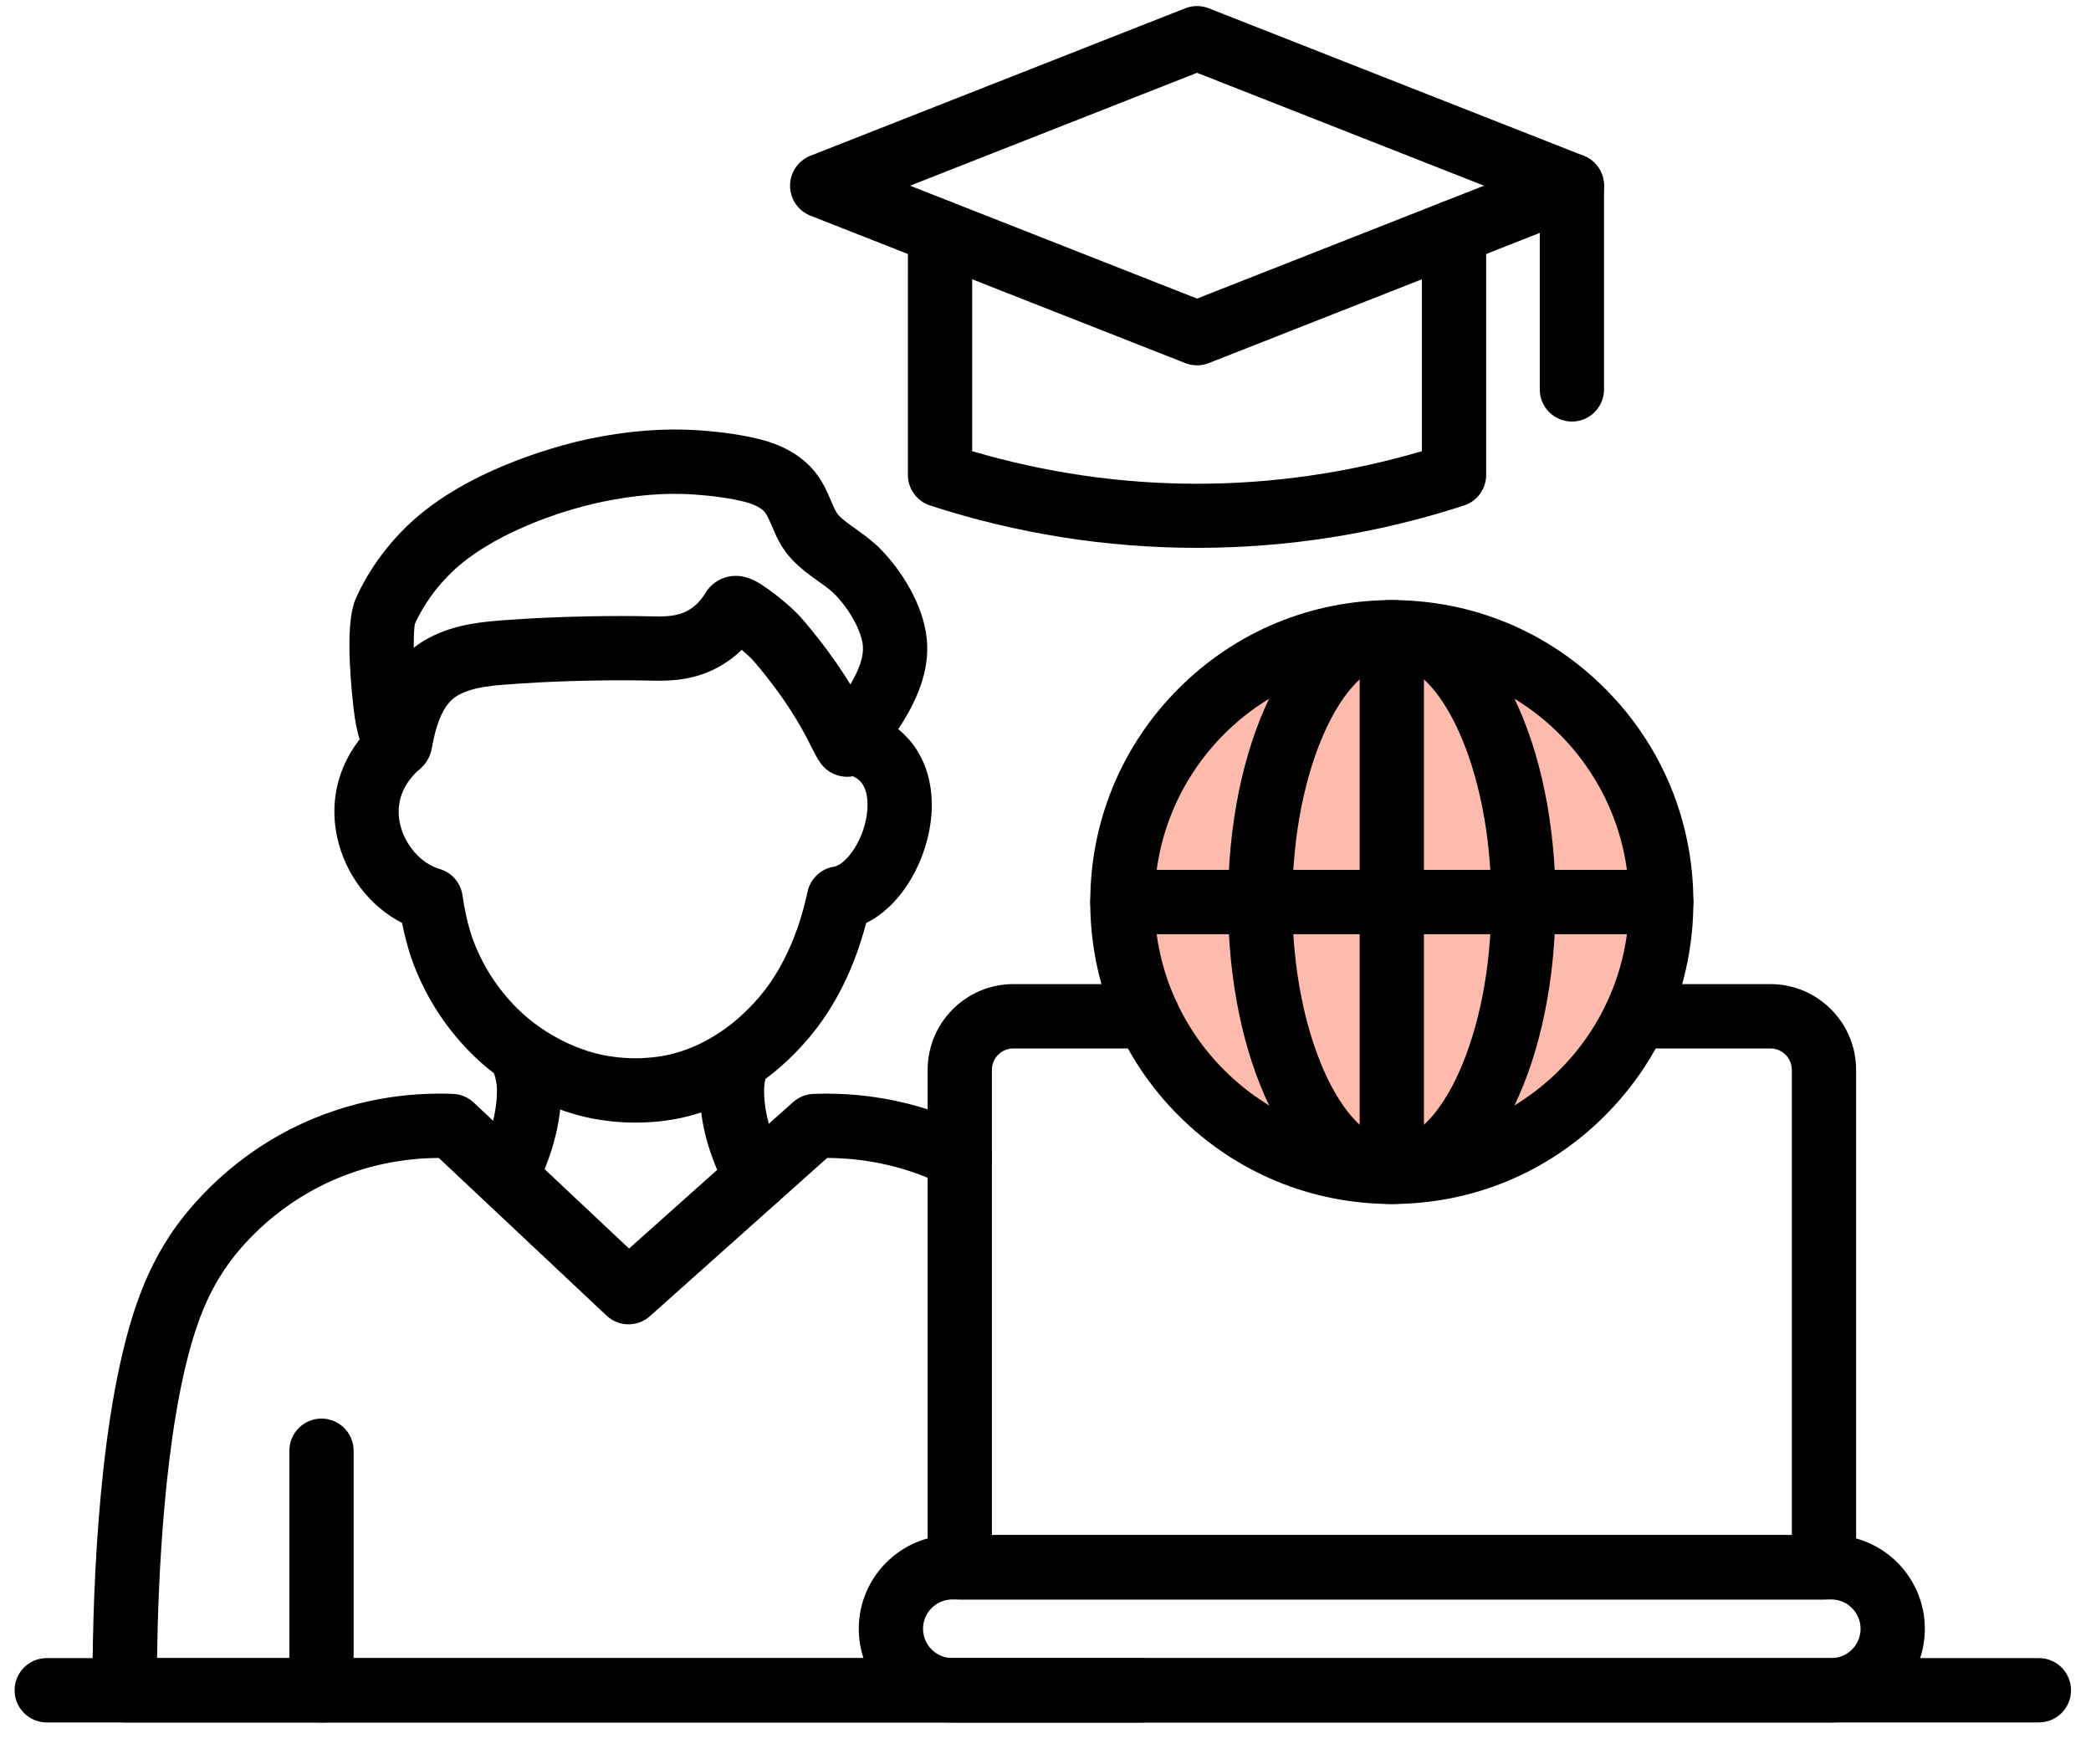 <?xml version="1.0" encoding="UTF-8" standalone="no"?>
<!DOCTYPE svg PUBLIC "-//W3C//DTD SVG 1.1//EN" "http://www.w3.org/Graphics/SVG/1.1/DTD/svg11.dtd">
<svg width="100%" height="100%" viewBox="0 0 115 97" version="1.1" xmlns="http://www.w3.org/2000/svg" xmlns:xlink="http://www.w3.org/1999/xlink" xml:space="preserve" xmlns:serif="http://www.serif.com/" style="fill-rule:evenodd;clip-rule:evenodd;stroke-linecap:round;stroke-linejoin:round;stroke-miterlimit:1.5;">
    <g transform="matrix(1,0,0,1,-346,-817)">
        <g id="Монтажная-область3" serif:id="Монтажная область3" transform="matrix(0.68,0,0,0.61,128.929,338.101)">
            <rect x="319" y="785" width="169" height="159" style="fill:none;"/>
            <g transform="matrix(0.396,0,0,0.442,264.963,739.24)">
                <g transform="matrix(4.284,0,0,4.141,-3021.63,-1481.92)">
                    <circle cx="804" cy="427" r="13" style="fill:rgb(255,186,174);stroke:rgb(238,176,162);stroke-width:0.88px;"/>
                </g>
                <path d="M421.28,349.3C404.831,349.3 389.362,342.894 377.729,331.261C366.096,319.628 359.69,304.163 359.69,287.71C359.69,271.257 366.096,255.792 377.729,244.159C389.362,232.526 404.827,226.12 421.28,226.12C437.733,226.12 453.198,232.526 464.831,244.159C476.464,255.792 482.87,271.257 482.87,287.71C482.87,304.159 476.464,319.628 464.831,331.261C453.198,342.894 437.733,349.3 421.28,349.3ZM421.28,239.25C394.557,239.25 372.815,260.992 372.815,287.715C372.815,314.438 394.557,336.18 421.28,336.18C448.003,336.18 469.745,314.438 469.745,287.715C469.745,260.992 448.003,239.25 421.28,239.25Z" style="fill-rule:nonzero;"/>
                <path d="M421.28,349.3C411.46,349.3 402.612,342.269 396.374,329.499C390.866,318.229 387.835,303.386 387.835,287.71C387.835,272.034 390.866,257.19 396.374,245.921C402.612,233.155 411.456,226.12 421.28,226.12C431.1,226.12 439.948,233.151 446.186,245.921C451.694,257.191 454.725,272.034 454.725,287.71C454.725,303.386 451.694,318.23 446.186,329.499C439.948,342.265 431.104,349.3 421.28,349.3ZM421.28,239.25C411.686,239.25 400.96,259.977 400.96,287.715C400.96,315.453 411.687,336.18 421.28,336.18C430.873,336.18 441.6,315.453 441.6,287.715C441.6,259.977 430.873,239.25 421.28,239.25Z" style="fill-rule:nonzero;"/>
                <path d="M421.28,348.6C417.655,348.6 414.717,345.663 414.717,342.038L414.717,233.378C414.717,229.753 417.655,226.815 421.28,226.815C424.905,226.815 427.842,229.753 427.842,233.378L427.842,342.038C427.842,345.663 424.905,348.6 421.28,348.6Z" style="fill-rule:nonzero;"/>
                <path d="M476.31,294.27L366.26,294.27C362.635,294.27 359.698,291.333 359.698,287.708C359.698,284.083 362.635,281.145 366.26,281.145L476.31,281.145C479.935,281.145 482.873,284.083 482.873,287.708C482.873,291.333 479.935,294.27 476.31,294.27Z" style="fill-rule:nonzero;"/>
                <path d="M310.03,262.16C308.221,262.16 306.452,261.41 305.202,260.086C304.276,259.105 303.725,258.012 302.889,256.355C301.526,253.644 298.991,248.605 293.761,241.972C291.596,239.226 290.749,238.324 290.21,237.793C289.913,237.504 289.331,236.953 288.507,236.269C287.374,237.367 286.139,238.332 284.811,239.16C279.018,242.773 273.28,242.633 269.092,242.527L268.815,242.523C268.694,242.519 256.245,242.238 242.963,243.156L242.338,243.199C237.967,243.496 233.834,243.777 230.748,245.425C227.975,246.906 226.314,250.191 225.189,256.421C224.748,258.878 223.017,260.918 220.678,261.75C217.834,262.753 214.689,261.777 212.85,259.32C210.053,255.609 209.51,250.648 209.146,247.367L209.131,247.246C208.478,241.297 207.662,230.641 209.564,226.105C210.6,223.64 213.697,217.241 220.169,210.992C232.778,198.804 253.423,194.035 257.435,193.203C265.267,191.578 272.763,191 279.708,191.484C284.599,191.824 288.748,192.437 292.392,193.363C297.486,194.652 301.51,197.187 304.017,200.695C305.303,202.488 306.064,204.273 306.736,205.851C307.279,207.124 307.748,208.218 308.283,208.789C309.162,209.73 310.439,210.64 311.791,211.601C313.4,212.749 315.228,214.05 316.908,215.761C320.982,219.917 325.588,226.902 326.303,234.042C326.99,240.874 323.908,246.878 321.529,250.8C321.232,251.285 319.85,253.441 318.49,255.429C315.885,259.242 314.166,261.757 310.721,262.124C310.486,262.148 310.26,262.16 310.029,262.16L310.03,262.16ZM287.272,221.172C290.03,221.172 292.237,222.719 293.514,223.613L293.627,223.692C296.42,225.637 298.424,227.477 299.374,228.399C300.393,229.391 301.584,230.699 304.061,233.844C306.901,237.442 309.053,240.633 310.702,243.328C312.666,239.953 313.456,237.469 313.241,235.352C312.944,232.395 310.545,228.024 307.534,224.954C306.663,224.067 305.452,223.204 304.167,222.29C302.436,221.055 300.471,219.657 298.694,217.758C296.581,215.501 295.518,213.012 294.663,211.008C294.194,209.911 293.788,208.961 293.335,208.333C292.674,207.407 291.151,206.586 289.159,206.086C286.28,205.356 282.885,204.864 278.788,204.579C273.038,204.176 266.753,204.672 260.097,206.055C250.733,207.997 237.05,212.926 229.285,220.43C224.66,224.895 222.441,229.395 221.757,230.969C221.625,231.629 221.5,233.29 221.523,235.852C222.445,235.118 223.457,234.446 224.57,233.852C230.136,230.883 236.144,230.477 241.445,230.114L242.062,230.075C255.968,229.114 268.601,229.403 269.128,229.415L269.413,229.422C272.628,229.5 275.406,229.571 277.859,228.04C279.14,227.243 280.241,226.086 281.14,224.61C282.148,222.946 283.812,221.754 285.718,221.344C286.261,221.223 286.777,221.172 287.273,221.172L287.272,221.172ZM286.765,227.996L286.769,227.996L286.765,227.996Z" style="fill-rule:nonzero;"/>
                <path d="M266.82,332.7C263.828,332.7 260.422,332.411 256.761,331.606C253.491,330.884 244.988,328.47 236.663,321.653C232.671,318.384 225.358,311.176 221.198,299.618C220.245,296.974 219.577,294.165 219.135,291.97C212.589,288.618 207.584,282.173 205.905,274.591C203.933,265.673 206.941,256.943 214.159,250.642C216.89,248.259 221.034,248.54 223.417,251.267C225.8,253.997 225.519,258.142 222.792,260.524C218.253,264.489 218.073,268.817 218.722,271.754C219.675,276.071 223.003,279.856 226.812,280.965C229.304,281.692 231.136,283.813 231.484,286.383C231.792,288.657 232.519,292.321 233.542,295.176C236.745,304.087 242.605,309.559 244.972,311.5C251.105,316.524 257.23,318.274 259.577,318.789C266.245,320.262 271.741,319.293 273.792,318.813C279.386,317.493 283.183,314.879 284.808,313.758C285.984,312.954 289.043,310.688 292.195,306.954C296.75,301.571 300.121,294.188 301.949,285.61C302.511,282.977 304.625,280.953 307.277,280.508C310.035,280.043 313.753,274.578 314.167,268.867C314.582,263.109 311.585,262.144 310.601,261.832C307.152,260.722 305.253,257.023 306.363,253.578C307.472,250.129 311.168,248.23 314.617,249.34C323.128,252.078 327.972,259.922 327.258,269.817C326.633,278.508 321.621,288.184 313.918,291.997C311.484,301.243 307.558,309.114 302.219,315.431C298.188,320.204 294.238,323.212 292.242,324.579C290.215,325.977 284.801,329.704 276.804,331.591C274.664,332.095 271.175,332.7 266.82,332.7L266.82,332.7Z" style="fill-rule:nonzero;"/>
                <path d="M240.97,348.93C239.99,348.93 238.997,348.711 238.056,348.246C234.806,346.637 233.482,342.7 235.091,339.453C236.31,337 238.368,332.086 238.509,326.75C238.56,324.832 238.329,324.02 237.872,322.407C237.736,321.93 237.583,321.387 237.427,320.782C236.529,317.27 238.646,313.696 242.154,312.793C245.665,311.891 249.24,314.008 250.142,317.52C250.255,317.965 250.376,318.383 250.501,318.829C251.079,320.868 251.736,323.176 251.63,327.094C251.427,334.95 248.548,341.864 246.849,345.282C245.708,347.595 243.384,348.931 240.97,348.931L240.97,348.93Z" style="fill-rule:nonzero;"/>
                <path d="M291.59,350.46C289.293,350.46 287.063,349.253 285.859,347.104C283.285,342.515 280.176,335.316 279.957,327.092C279.86,323.171 280.508,320.862 281.086,318.827C281.137,318.643 281.192,318.46 281.246,318.264C282.215,314.772 285.836,312.725 289.324,313.698C292.817,314.667 294.863,318.284 293.895,321.776C293.836,321.991 293.777,322.194 293.719,322.401C293.262,324.018 293.031,324.831 293.082,326.757C293.227,332.3 295.461,337.394 297.309,340.695C299.082,343.855 297.953,347.855 294.793,349.628C293.778,350.191 292.676,350.46 291.59,350.46L291.59,350.46Z" style="fill-rule:nonzero;"/>
                <path d="M370.18,455.05L162.48,455.05C158.867,455.05 155.929,452.124 155.918,448.511C155.867,433.636 156.562,396.445 164.023,372.402C166.043,365.89 168.504,360.562 171.757,355.64C174.488,351.511 182.355,341.144 196.382,334.015C209.23,327.484 221.515,326.507 229.562,326.843C231.137,326.909 232.633,327.538 233.781,328.616L265.496,358.389L299.016,328.502C300.149,327.495 301.598,326.905 303.114,326.846C311.075,326.518 323.243,327.471 335.985,333.866C339.223,335.491 340.532,339.436 338.907,342.674C337.282,345.917 333.336,347.221 330.098,345.596C321.016,341.038 312.282,339.924 305.946,339.913L269.758,372.183C267.219,374.444 263.375,374.393 260.899,372.069L226.649,339.913C220.254,339.933 211.469,341.077 202.344,345.718C191.106,351.433 184.875,359.628 182.719,362.886C180.133,366.792 178.238,370.929 176.574,376.296C170.508,395.855 169.297,426.444 169.094,441.933L370.204,441.933C373.829,441.933 376.766,444.871 376.766,448.496C376.751,452.113 373.809,455.05 370.188,455.05L370.18,455.05Z" style="fill-rule:nonzero;"/>
                <path d="M202.68,455.05C199.055,455.05 196.118,452.113 196.118,448.488L196.118,399.633C196.118,396.008 199.055,393.07 202.68,393.07C206.305,393.07 209.243,396.008 209.243,399.633L209.243,448.488C209.243,452.113 206.305,455.05 202.68,455.05Z" style="fill-rule:nonzero;"/>
                <path d="M553.44,455.05L146.56,455.05C142.935,455.05 139.998,452.113 139.998,448.488C139.998,444.863 142.935,441.925 146.56,441.925L553.44,441.925C557.065,441.925 560.003,444.863 560.003,448.488C560.003,452.113 557.065,455.05 553.44,455.05Z" style="fill-rule:nonzero;"/>
                <path d="M511.04,455.05L331.52,455.05C320.985,455.05 312.415,446.48 312.415,435.945C312.415,425.41 320.985,416.84 331.52,416.84L511.04,416.84C521.575,416.84 530.145,425.41 530.145,435.945C530.145,441.047 528.157,445.847 524.551,449.453C520.938,453.062 516.141,455.051 511.039,455.051L511.04,455.05ZM331.52,429.964C328.223,429.964 325.539,432.648 325.539,435.945C325.539,439.241 328.223,441.925 331.52,441.925L511.04,441.925C512.638,441.925 514.142,441.304 515.27,440.171C516.399,439.042 517.02,437.542 517.02,435.945C517.02,432.648 514.337,429.964 511.04,429.964L331.52,429.964Z" style="fill-rule:nonzero;"/>
                <path d="M509.545,429.96L333.04,429.96C329.415,429.96 326.478,427.022 326.478,423.397L326.478,321.948C326.478,312.299 334.329,304.448 343.978,304.448L371.431,304.448C375.056,304.448 377.993,307.385 377.993,311.01C377.993,314.635 375.056,317.573 371.431,317.573L343.978,317.573C341.567,317.573 339.603,319.537 339.603,321.948L339.603,416.83L502.983,416.83L502.983,321.948C502.983,319.537 501.018,317.573 498.608,317.573L471.155,317.573C467.53,317.573 464.592,314.635 464.592,311.01C464.592,307.385 467.53,304.448 471.155,304.448L498.608,304.448C508.256,304.448 516.108,312.299 516.108,321.948L516.108,423.397C516.108,427.022 513.166,429.96 509.545,429.96Z" style="fill-rule:nonzero;"/>
                <path d="M381.5,178.23C380.684,178.23 379.875,178.082 379.098,177.777L302.536,147.699C300.024,146.711 298.376,144.289 298.376,141.589C298.376,138.89 300.028,136.468 302.536,135.48L379.098,105.402C380.641,104.797 382.355,104.797 383.895,105.402L460.457,135.48C462.968,136.468 464.617,138.89 464.617,141.589C464.617,144.289 462.964,146.711 460.457,147.699L383.895,177.777C383.129,178.082 382.316,178.23 381.5,178.23L381.5,178.23ZM322.887,141.589L381.5,164.616L440.113,141.589L381.5,118.562L322.887,141.589Z" style="fill-rule:nonzero;"/>
                <path d="M381.5,215.46C362.957,215.46 344.617,212.554 326.98,206.823C324.277,205.944 322.445,203.425 322.445,200.581L322.449,151.054C322.449,147.429 325.386,144.492 329.011,144.492C332.636,144.492 335.574,147.429 335.574,151.054L335.574,195.742C365.722,204.598 397.281,204.598 427.426,195.742L427.426,151.054C427.426,147.429 430.363,144.492 433.988,144.492C437.613,144.492 440.551,147.429 440.551,151.054L440.551,200.581C440.551,203.425 438.723,205.944 436.016,206.823C418.383,212.554 400.043,215.46 381.5,215.46L381.5,215.46Z" style="fill-rule:nonzero;"/>
                <path d="M458.06,189.7C454.435,189.7 451.498,186.762 451.498,183.137L451.498,141.599C451.498,137.974 454.435,135.036 458.06,135.036C461.685,135.036 464.623,137.974 464.623,141.599L464.623,183.137C464.623,186.766 461.685,189.7 458.06,189.7Z" style="fill-rule:nonzero;"/>
            </g>
        </g>
    </g>
</svg>

